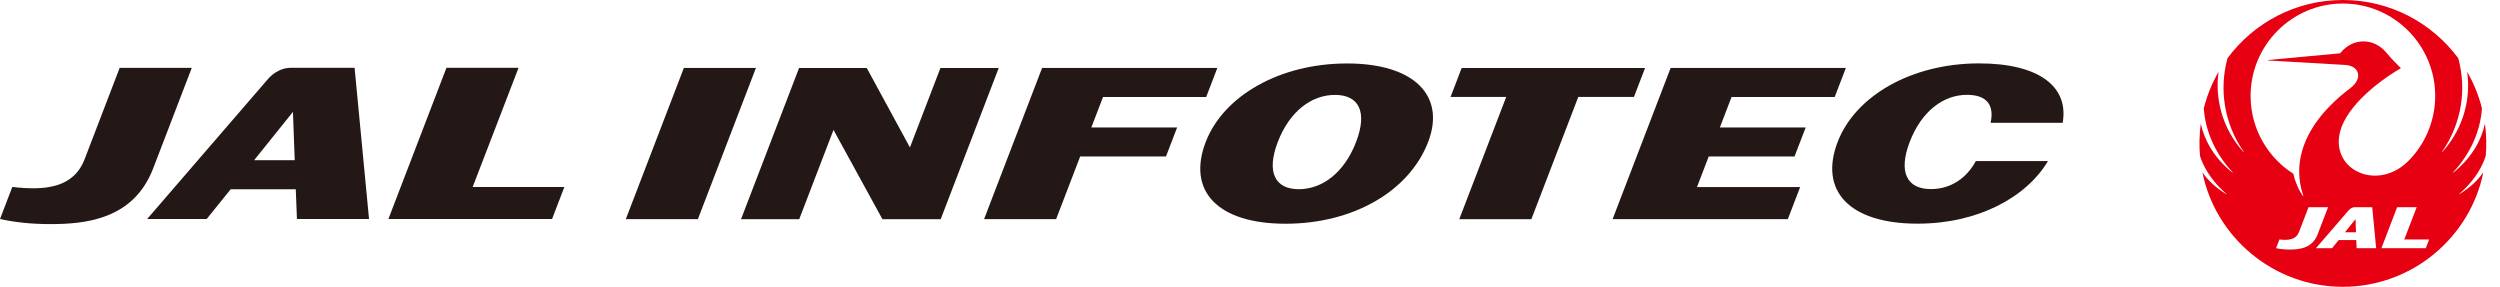 <?xml version="1.0" encoding="UTF-8"?>
<svg id="_レイヤー_1" data-name="レイヤー_1" xmlns="http://www.w3.org/2000/svg" viewBox="0 0 1743.36 200">
  <defs>
    <style>
      .cls-1 {
        fill: none;
      }

      .cls-2 {
        fill: #231815;
      }

      .cls-3 {
        fill: #e60012;
      }
    </style>
  </defs>
  <g>
    <g>
      <path class="cls-2" d="M1377.86,112.31c-6.22,11.39-16.86,19.54-31.46,19.54-16.49,0-22.81-11.68-14.66-32.91,8.17-21.29,23.41-32.81,39.9-32.81,14.59,0,19.07,7.92,16.48,19.5h50.27c4.46-25.36-16.72-41.43-58.33-41.43-47.16,0-86.29,22.74-98.57,54.75-13.17,34.31,8.41,57.02,55.66,57.02,42.04,0,75.83-18.23,90.99-43.65h-50.28Z"/>
      <path class="cls-2" d="M486.67,152.81h-50.26l40.47-105.42h50.26l-40.47,105.42Z"/>
      <path class="cls-2" d="M1246.73,152.81h-122.19l40.46-105.42h122.2l-7.77,20.23h-71.93l-8.17,21.27h59.84l-7.76,20.22h-59.84l-8.2,21.36h71.94l-8.58,22.34Z"/>
      <path class="cls-2" d="M736.5,152.81h-50.26l40.46-105.42h122.2l-7.76,20.23h-71.94l-8.17,21.27h59.83l-7.76,20.22h-59.84l-16.77,43.7Z"/>
      <path class="cls-2" d="M939.37,44.25c47.16,0,68.83,22.74,56.54,54.75-13.16,34.31-52.19,57.02-99.44,57.02s-68.83-22.72-55.67-57.02c12.29-32.01,51.41-54.75,98.57-54.75ZM930.96,66.18c-16.49,0-31.73,11.55-39.9,32.83-8.14,21.22-1.82,32.93,14.66,32.93s31.8-11.71,39.94-32.93c8.17-21.28,1.78-32.83-14.69-32.83Z"/>
      <polygon class="cls-2" points="1147.17 47.42 1019.28 47.42 1011.55 67.59 1050.35 67.59 1017.62 152.84 1067.89 152.84 1100.61 67.59 1139.42 67.59 1147.17 47.42"/>
      <path class="cls-2" d="M656,152.84h-40.65l-34.11-62.25-23.9,62.25h-40.58l40.46-105.41h47.22l30.1,55.38,21.26-55.38h40.65l-40.46,105.41Z"/>
    </g>
    <g>
      <polygon class="cls-2" points="329.62 130.39 361.6 47.3 311.32 47.3 270.85 152.72 384.98 152.72 393.55 130.39 329.62 130.39"/>
      <path class="cls-2" d="M83.46,47.3l-24.43,63.65c-7.71,20.08-27.42,22.1-50.45,19.42L0,152.73c9.68,2.16,21.41,3.55,34.94,3.55,24.17,0,58.11-2.98,71.87-38.84l26.93-70.13h-50.28Z"/>
      <path class="cls-2" d="M247.26,47.3h-44.96c-5.48,0-11.45,3.19-15.46,7.83l-84.23,97.59h41.52l16.73-20.75h45.39l.81,20.75h50.28l-10.07-105.42ZM177.21,111.72l27.07-33.7,1.24,33.7h-28.31Z"/>
    </g>
  </g>
  <g>
    <path class="cls-1" d="M1733.79,100.01c0,55.23-44.76,99.99-100,99.99s-99.99-44.76-99.99-99.99S1578.57.01,1633.78.01s100,44.76,100,100Z"/>
    <g>
      <polygon class="cls-3" points="1635.27 161.95 1642.94 161.95 1642.6 152.8 1635.27 161.95"/>
      <path class="cls-3" d="M1733.41,108.81c.65-6.34.46-15.41-.5-22.12,0-.13-.14-.13-.17,0-2.06,9.74-8.35,22.93-21.98,33.7-.12.09-.27-.07-.16-.18,11.95-12.76,19.08-28.49,20.17-44.67-2.24-8.91-5.74-17.54-10.14-25.15-.07-.1-.18-.07-.16.06,2.42,16.36-1.45,37.98-17.31,55.49-.1.12-.28-.03-.19-.16,13.68-19.66,17.24-43.64,11.27-65.19-18.22-24.61-47.47-40.59-80.45-40.59s-62.23,15.98-80.44,40.59c-5.96,21.55-2.4,45.53,11.26,65.19.09.13-.08.28-.19.16-15.85-17.51-19.72-39.13-17.31-55.49.01-.13-.1-.16-.17-.06-4.4,7.61-7.89,16.24-10.14,25.15,1.1,16.18,8.22,31.91,20.17,44.67.12.11-.03.28-.16.18-13.61-10.76-19.92-23.95-21.97-33.7-.03-.13-.17-.13-.18,0-.97,6.71-1.14,15.79-.49,22.12,3.44,10.77,10.78,19.8,18.29,26.31.13.12.01.29-.13.21-8.39-5.24-13.1-10.34-16.29-14.85-.08-.09-.17-.06-.14.06,9.22,44.89,49.47,79.46,97.87,79.46s88.66-34.57,97.88-79.46c.03-.12-.08-.16-.14-.06-3.21,4.51-7.9,9.62-16.3,14.85-.14.08-.26-.1-.13-.21,7.52-6.5,14.86-15.54,18.31-26.31ZM1596.68,174.02c-3.66,0-6.84-.37-9.47-.95l2.33-6.07c6.24.74,11.58.2,13.68-5.26l6.62-17.27h13.64l-7.31,19.02c-3.74,9.74-12.93,10.53-19.5,10.53ZM1643.37,173.07l-.23-5.64h-12.31l-4.54,5.64h-11.26l22.84-26.47c1.1-1.26,2.7-2.13,4.2-2.13h12.18l2.74,28.6h-13.63ZM1691.61,173.07h-30.95l10.98-28.6h13.64l-8.68,22.54h17.34l-2.33,6.06ZM1679.03,112.67c-20.44,19.9-51.01,7.2-47.89-17.24,2.39-18.85,25.49-37.61,42.98-47.8.08-.05.08-.15.01-.21-2.29-2.18-7.05-7.11-10.11-10.81-8.47-10.2-23.3-10.62-32.14.56l-50.29,4.68c-.19.02-.19.3,0,.32l53.92,3.12c9.55.54,12.67,9.21,3.45,16.2-34.24,25.96-40.34,53.41-32.7,75.18.05.15-.16.24-.25.12-3.15-4.46-5.49-9.91-6.79-15.64-16.45-10.32-29.79-30-29.79-54.29,0-35.31,28.77-64.39,64.37-64.39s64.38,29.07,64.38,64.39c0,19.1-8.38,35.34-19.15,45.82Z"/>
    </g>
  </g>
</svg>